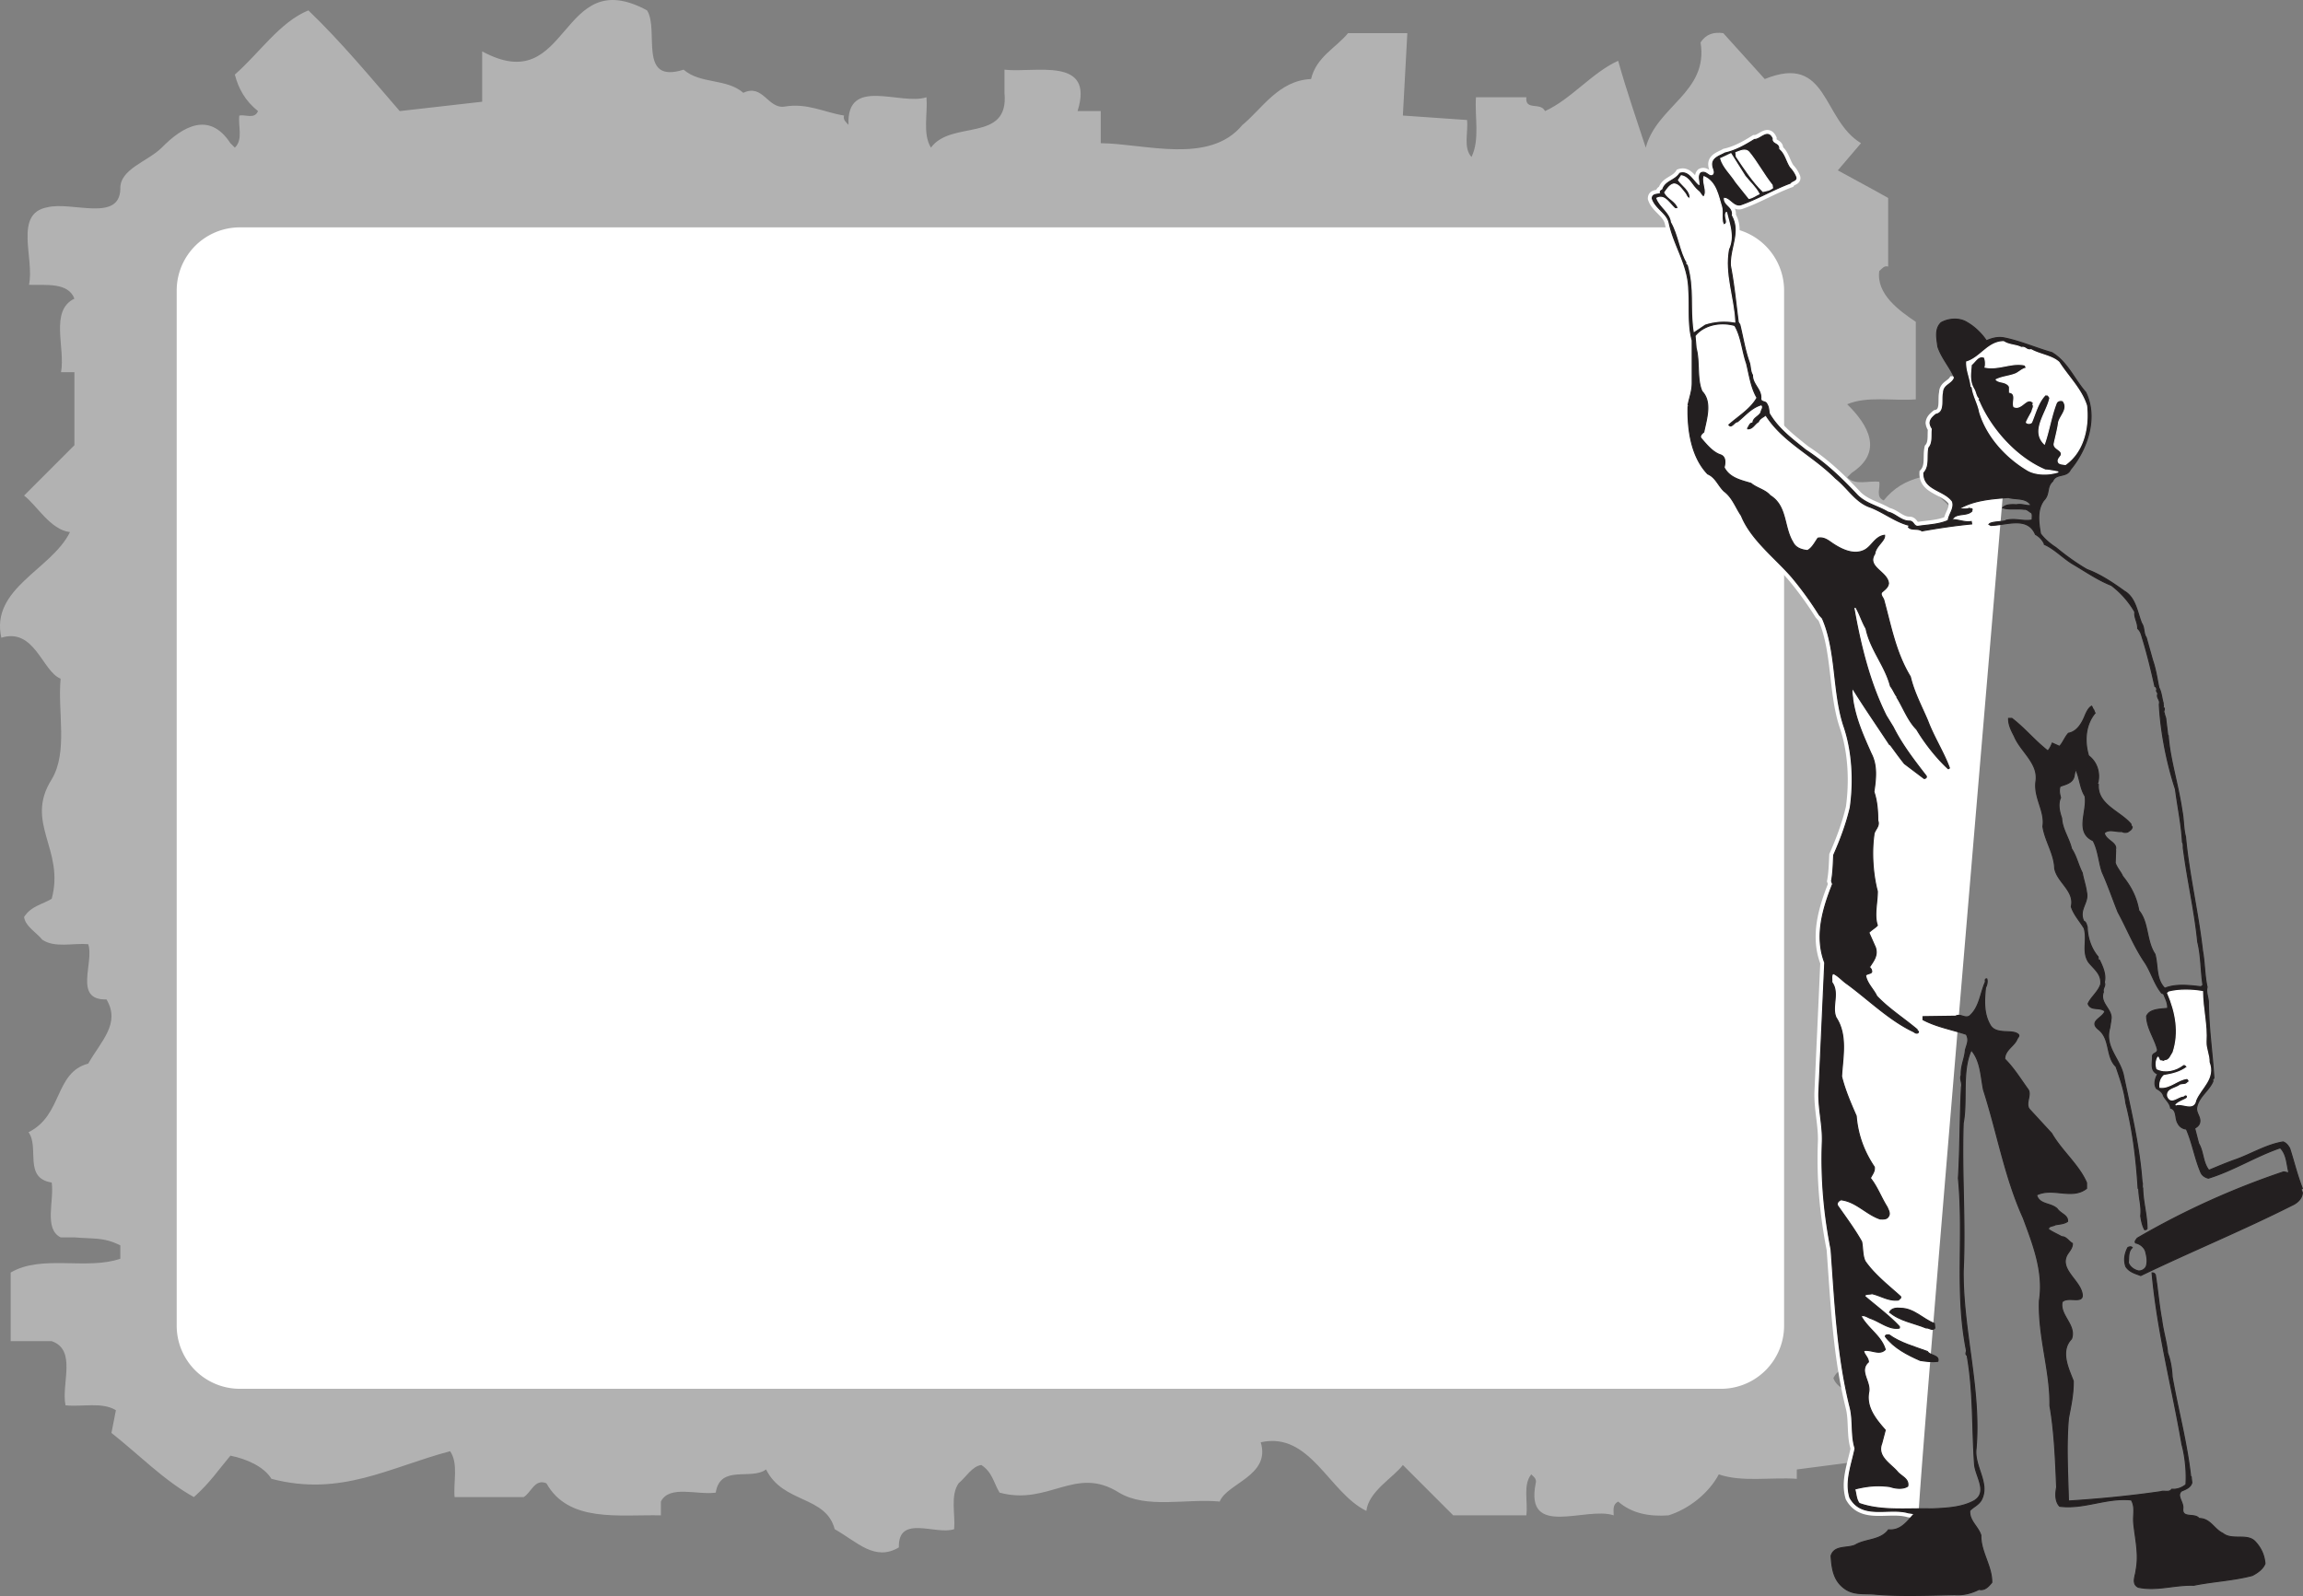 <svg xmlns="http://www.w3.org/2000/svg" width="258.395" height="179.12"><rect width="100%" height="100%" fill="#808080" stroke="none"/><path fill="#b2b2b2" d="M8.35 138.87H6.802c-1.903-.954-.704-4.102-1-6.153-3.204-.5-1.352-3.95-2.602-5.648 3.852-1.903 2.898-6.7 6.7-7.7 1.448-2.55 3.652-4.5 2.05-7.203-3.75.102-1.352-4.148-2.05-6.199-1.7-.148-3.75.45-5.15-.5-.698-.848-1.902-1.5-2.05-2.55.8-1.25 2.05-1.4 3.102-2.048 1.5-5.55-3.102-8.5 0-13.402 1.847-3.098.648-7.5 1-11.3-2.051-.798-2.903-5.75-6.653-4.598-1.25-5.551 5.653-7.653 7.7-11.852-2.2-.25-3.75-3.05-5.149-4.098l5.648-5.652v-8.2h-1.5c.5-2.75-1.296-6.898 1.5-8.25-.699-1.85-3.199-1.5-5.097-1.55.648-2.898-1.75-8 2.05-8.7 2.75-.698 8.098 1.7 8.2-2.05-.102-2.25 3.097-3.098 4.648-4.648 2.352-2.403 5.352-4.102 7.7-.5l.5.5c.953-.903.351-2.403.5-3.602.703-.148 1.703.45 2.101-.5-1.45-1.148-2.2-2.55-2.602-4.098C29.1 5.967 31.4 2.467 34.6 1.166c3.75 3.602 6.954 7.5 10.25 11.301l9.25-1.05v-5.65c9.954 5.4 8.551-10 18.5-4.6 1.403 2.202-1.097 8.3 4.102 6.652 1.898 1.648 4.8.949 6.7 2.597 2.198-1.047 2.75 1.801 4.6 1.551 2.552-.45 4.5.652 6.7 1-.148.5.25.75.5 1.05-.25-5.5 5.8-2.148 8.75-3.1.148 1.902-.45 4.1.5 5.652 2.3-3.153 8.8-.5 8.25-6.153V7.82c3.398.398 10.148-1.551 8.2 4.648h2.6v3.602c4.95.05 12.2 2.449 15.9-2.051 2.152-1.75 4.05-5 7.698-5.149.602-2.5 2.75-3.453 4.153-5.152h6.648l-.5 9.25 7.2.5c.152 1.402-.45 3.102.5 4.152.953-1.953.351-4.5.5-6.703h5.652c-.153 1.551 1.597.5 2.097 1.551 2.954-1.348 5.25-4.3 8.204-5.648 1.046 3.699 2.046 6.5 3.097 9.75 1.25-4.7 7.051-6.2 6.153-11.801.597-.95 1.5-1.2 2.546-1.05l4.653 5.151c7.148-2.902 6.398 4.547 10.8 7.2l-2.601 3.05c1.898 1.047 3.8 2.047 5.648 3.098v7.7c-.449-.15-.699.25-1 .5-.347 2.6 2.25 4.452 4.102 5.702v8.7c-2.55.199-5.45-.403-7.7.55 2.4 2.348 4.098 5.348.5 7.7l-.5.5c.9.949 2.4.347 3.598.5.153.699-.449 1.699.5 2.097 1.153-1.449 2.551-2.199 4.102-2.597 2.398 2.75 5.898 5.05 7.2 8.25-3.598 3.75-7.5 6.949-11.302 10.25l1.051 9.25h3.653c-5.403 9.949 4 8.55-1.403 18.5-2.199 1.398-.3-1.102 1.352 4.097-1.653 1.903-.95 4.801-2.602 6.703 1.051 2.2-1.8 2.75-1.55 4.598.453 2.55-.649 4.5-1 6.7-.5-.15-.75.25-1.047.5 5.5-.25-1.954 5.175-1 8.124h1.546c.852 3.102-2.148 5.528 2.551 6.125l.5 8.203c-1.199.2-2.699-.402-3.597.547.949 2.403.347 5.453.546 8.203-1.546.348-3.75-.851-4.648 1.047.45 1.25 2.102 1.801 3.602 1.551v7.7l-7.704 1v1.05c-2.898-.2-6.148.402-8.75-.5-1.148 2.152-3.398 3.902-5.648 4.602-2.148.148-4.102-.2-5.648-1.551-.653.351-.5.95-.5 1.55-3.102-1.05-10 2.65-8.75-3.6.148-.5-.25-.75-.5-1-.954 1.198-.352 3.05-.551 4.6h-8.2l-5.652-5.652c-1.05 1.403-3.847 2.953-4.097 5.153-4.204-2.051-6.301-8.95-11.852-7.7 1.148 3.75-3.8 4.598-4.602 6.649-3.796-.352-8.199.851-11.296-1-4.903-3.102-7.852 1.5-13.403 0-.648-1.05-.8-2.3-2.05-3.102-1.047.153-1.7 1.352-2.547 2.051-.954 1.402-.352 3.45-.5 5.152-2.051.7-6.301-1.703-6.204 2.047-2.699 1.602-4.648-.597-7.199-2.047-1-3.8-5.8-2.851-7.699-6.703-1.7 1.25-5.148-.597-5.648 2.602-2.051.3-5.204-.899-6.153 1v1.55c-4.75-.1-10.347.848-12.847-3.6-1.301-.552-1.704 1.05-2.551 1.55h-7.75c-.153-1.7.449-3.75-.5-5.149-6.801 1.797-12.25 5.149-20.051 3.098-.852-1.398-2.852-2.25-4.602-2.598-1.347 1.598-2.296 3.047-4.097 4.649-3.352-1.852-6.2-4.8-9.25-7.2l.5-2.55c-1.551-.95-3.75-.352-5.653-.55-.5-2.4 1.301-6.2-1.546-7.2H1.2v-7.7c3.45-2.05 8.5-.25 12.3-1.55v-1.5c-1.902-.95-2.948-.7-5.152-.899"/><path fill="#fff" d="M193.084 155.866a7.089 7.089 0 0 0 7.09-7.086V32.604a7.088 7.088 0 0 0-7.09-7.086H26.912a7.085 7.085 0 0 0-7.086 7.086V148.78a7.085 7.085 0 0 0 7.086 7.086h166.172"/><path fill="#fff" d="m214.783 169.881-.66-.097c-2.207-.637-5.195.785-6.567-1.715-.539-1.813.196-3.649.586-5.512-.464-1.398-.195-3.086-.539-4.531-1.445-5.735-1.715-11.688-2.156-17.79-.781-3.968-1.148-7.96-.98-12.152.05-1.812-.442-3.625-.391-5.488.223-4.945.441-9.7.66-14.55-1.148-2.99-.195-6.102.883-8.821l-.121-.344c.172-.93.195-1.933.242-2.914.762-1.715 1.422-3.48 1.863-5.344.418-2.988.246-6.32-.71-9.113-1.274-3.797-.81-8.477-2.426-12.125l-.34-.371a38.063 38.063 0 0 0-3.09-4.262c-1.813-2.105-4.578-4.187-5.656-6.883-.614-.882-.98-2.035-1.938-2.746-.683-.66-.93-1.543-1.836-1.933-1.863-1.938-2.277-5.024-2.207-7.547l.125-.074-.125-.098c.149-.832.465-1.543.465-2.5v-4.773c-.512-1.79-.242-3.774-.39-5.735-.075-2.816-1.665-4.875-2.204-7.496-.27-1.078-1.547-1.594-1.886-2.695 0-.567.683-.418.953-.567l-.024-.047c-.097-.246.121-.27.246-.394.293-.953 1.372-.977 1.91-1.813.981-.316 1.446.836 2.106 1.375h.148c.098-.441-.246-1.03.122-1.421.636-.32.933.66 1.421.195.22-.344-.074-.688-.097-1.027-.121-.86.832-1.079 1.37-1.399 1.2-.27 2.255-.855 3.31-1.52.687.024 1.468-1.199 1.984-.12-.074.734.832.488.734 1.222.66.492.785 1.422 1.25 2.086.317.34.488.61.66 1.004.172.441-.441.414-.613.71-1.86.684-3.648 1.763-5.559 2.427-.785.195-1.203-.934-1.937-.836-.145.98 1.055 1.031.883 2.035 1.078 1.863-.219 3.648-.098 5.637.418 2.18.586 4.066.883 6.343l.172.27c.344 1.394.562 2.816 1.027 4.14.195.489.121 1.102.395 1.52-.028 1.055 1.05 1.617.93 2.668.046.418.488.223.66.54.246.394.218.64.292 1.105 1.004 1.738 2.622 2.914 4.07 4.09 2.255 1.468 4.067 3.21 5.852 5.12 1.008.958 2.254 1.176 3.407 1.864.836.172 1.472 1.027 2.425 1.004.465.023.442.61.93.586 1.152-.172 2.356-.196 3.383-.66.097-.735.734-1.325.488-2.133-.902-1.297-3.281-1.274-3.207-3.207.711-.786.344-1.84.563-2.82.492-.563.293-1.47.39-2.13a1.338 1.338 0 0 1-.265-.664c.047-.441.34-.683.66-.953 1.101-.222.66-1.64.855-2.426 0-.906.98-.93 1.227-1.691l5.035 11.883s-9.836 115.476-9.543 115.613"/><path fill="none" stroke="#fff" stroke-miterlimit="2" d="m214.783 169.881-.66-.097c-2.207-.637-5.195.785-6.567-1.715-.539-1.813.196-3.649.586-5.512-.464-1.398-.195-3.086-.539-4.531-1.445-5.735-1.715-11.688-2.156-17.79-.781-3.968-1.148-7.96-.98-12.152.05-1.812-.442-3.625-.391-5.488.223-4.945.441-9.7.66-14.55-1.148-2.99-.195-6.102.883-8.821l-.121-.344c.172-.93.195-1.933.242-2.914.762-1.715 1.422-3.48 1.863-5.344.418-2.988.246-6.32-.71-9.113-1.274-3.797-.81-8.477-2.426-12.125l-.34-.371a38.063 38.063 0 0 0-3.09-4.262c-1.813-2.105-4.578-4.187-5.656-6.883-.614-.882-.98-2.035-1.938-2.746-.683-.66-.93-1.543-1.836-1.933-1.863-1.938-2.277-5.024-2.207-7.547l.125-.074-.125-.098c.149-.832.465-1.543.465-2.5v-4.773c-.512-1.79-.242-3.774-.39-5.735-.075-2.816-1.665-4.875-2.204-7.496-.27-1.078-1.547-1.594-1.886-2.695 0-.567.683-.418.953-.567l-.024-.047c-.097-.246.121-.269.246-.394.293-.953 1.372-.977 1.91-1.813.981-.316 1.446.836 2.106 1.375h.148c.098-.44-.246-1.03.122-1.421.636-.32.933.66 1.421.195.22-.344-.074-.688-.097-1.027-.121-.86.832-1.079 1.37-1.399 1.2-.27 2.255-.855 3.31-1.52.687.024 1.468-1.199 1.984-.12-.074.734.832.488.734 1.222.66.492.785 1.422 1.25 2.086.317.34.488.61.66 1.004.172.441-.441.414-.613.71-1.86.685-3.648 1.763-5.559 2.427-.785.195-1.203-.934-1.937-.836-.145.98 1.055 1.031.883 2.035 1.078 1.863-.219 3.648-.098 5.637.418 2.18.586 4.066.883 6.343l.172.27c.344 1.394.562 2.816 1.027 4.14.196.489.121 1.102.395 1.52-.028 1.055 1.05 1.617.93 2.668.046.418.488.223.66.54.246.394.218.64.293 1.105 1.003 1.738 2.62 2.914 4.07 4.09 2.254 1.468 4.066 3.21 5.851 5.12 1.008.958 2.254 1.176 3.407 1.864.836.172 1.472 1.027 2.425 1.004.465.023.442.61.93.586 1.152-.172 2.356-.196 3.383-.66.098-.735.734-1.325.488-2.133-.902-1.297-3.281-1.274-3.207-3.207.711-.786.344-1.84.563-2.82.492-.563.293-1.47.39-2.13a1.338 1.338 0 0 1-.265-.664c.047-.441.34-.683.66-.953 1.101-.222.66-1.64.855-2.426 0-.906.98-.93 1.227-1.69l5.035 11.882s-9.836 115.476-9.543 115.613zm0 0"/><path fill="#231f20" d="M193.54 17.174c-.538.32-1.491.54-1.37 1.399.023.34.316.683.097 1.027-.488.465-.785-.516-1.421-.195-.368.39-.024.98-.122 1.422h-.148c-.66-.54-1.125-1.692-2.105-1.375-.54.835-1.618.859-1.91 1.812-.126.125-.344.148-.247.395l.024.046c-.27.149-.953 0-.953.567.34 1.101 1.617 1.617 1.886 2.695.54 2.621 2.13 4.68 2.203 7.496.149 1.961-.12 3.946.391 5.735v4.773c0 .957-.316 1.668-.465 2.5l.125.098-.125.074c-.07 2.523.344 5.61 2.207 7.547.906.39 1.153 1.273 1.836 1.933.957.711 1.324 1.864 1.938 2.747 1.078 2.695 3.843 4.777 5.656 6.882a38.063 38.063 0 0 1 3.09 4.262l.34.371c1.617 3.649 1.152 8.328 2.425 12.125.957 2.793 1.13 6.125.711 9.113-.441 1.864-1.101 3.63-1.863 5.344-.047.98-.07 1.985-.242 2.914l.12.344c-1.077 2.719-2.03 5.832-.882 8.82-.219 4.852-.437 9.606-.66 14.551-.05 1.863.441 3.676.39 5.488-.167 4.192.2 8.184.981 12.153.441 6.101.711 12.054 2.156 17.789.344 1.445.075 3.133.54 4.531-.391 1.863-1.126 3.7-.587 5.512 1.372 2.5 4.36 1.078 6.567 1.715l.66.097c-.832.934-1.543 1.938-2.89 1.813-.907 1.226-2.575 1.004-3.75 1.715-.907.394-2.329 0-2.696 1.203.098 1.566.32 2.89 1.668 3.77 1.027.64 2.082.417 3.309.538 2.863.246 6.097.102 8.867.051.98.074 1.863-.148 2.746-.59.66.149 1.074-.34 1.441-.78.028-1.84-1.273-3.454-1.222-5.294-.32-1.004-1.325-1.617-1.25-2.77.39-.414.93-.609 1.273-1.148 1.055-1.91-.832-3.8-.562-5.832.562-6.64-1.497-13.23-1.446-19.918.27-5.539-.195-10.879 0-16.586.489-2.5-.195-5.855.907-8.207 1.054 1.223 1.054 2.863 1.37 4.457 1.567 4.875 2.38 9.778 4.462 14.383 1.05 2.84 2.328 6 1.812 9.285-.148 4.043 1.25 7.938 1.176 11.785.515 2.89.637 6.27.758 9.16-.145.711-.172 1.618.343 2.133 2.77.344 5.243-1.004 8.036-.71.492.831.171 1.667.27 2.648.171 1.71.612 3.43.269 5.191-.047.66-.563 1.567.246 1.961 2.082.442 4.043-.297 6.222-.223 2.11-.437 4.461-.539 6.567-1.101.562-.293 1.176-.711 1.422-1.324-.075-.977-.465-1.813-1.153-2.524-.906-.879-2.574-.047-3.578-.879-1.004-.465-1.394-1.668-2.668-1.668-.469-.66-1.96.075-1.812-1.148.07-.715-.762-1.422-.149-1.938.465-.195 1.004-.39 1.153-.93l-.075-.663h-.05c-.442-3.895-1.371-7.25-2.082-11.196-.047-.906-.196-1.863-.512-2.695-.102-1.2-.516-2.473-.664-3.746-.317-1.668-.442-3.406-.711-5.023-.098-.172-.172-.223-.367-.223.59 6.59 2.254 12.84 3.355 19.258.395 1.445.54 3.21.442 4.507-.442.344-.954.563-1.59.516-.27.414-.86.121-1.227.27-3.355.488-6.86.832-10.363 1.05-.074-3.011-.27-6.246 0-9.285.27-1.418.562-2.718.539-4.187-.54-1.399-1.52-3.356-.195-4.73.562-1.544-1.371-2.645-1.055-4.141.66-.735 2.644.418 2.203-1.102-.39-1.445-2.594-2.672-1.59-4.285.27-.395.563-.738.54-1.18-.442-.242-.665-.758-1.204-.758-.465-.27-1.05-.515-1.492-.832.05-.418.516-.32.758-.492.441-.097 1.008-.097 1.398-.39.047-.711-.762-.832-1.176-1.422-.734-.684-1.984-.414-2.304-1.543 1.812-.906 3.968.562 5.61-.735v-.636c-.856-2.008-2.817-3.602-3.919-5.54l-2.523-2.742c-.465-.687.343-1.64-.172-2.253-.809-1.125-1.543-2.329-2.57-3.356 0-1.004 1.078-1.473 1.37-2.207.075-.195.344-.39.145-.562-.683-.614-2.547.148-3.183-1.102-.735-1.3-.614-2.816-.489-4.14.168-.27.242-.735.145-.981-.219-.024-.172.246-.145.316-.59 1.301-.664 2.918-1.812 3.871-.567.274-.98-.316-1.547 0l-3.649.051v.344c1.52.809 3.235 1.101 4.852 1.64.367.637.07 1.13-.098 1.766-.074.98-.515 1.738-.468 2.817-.196.418.148.882.027 1.324-.172 3.281-.148 7.078-.344 10.238.637 6.64-.39 12.742.883 19.234.098.243-.195.489.098.66.734 4.188.539 8.036.832 12.204.097 1.37 1.566 3.133-.047 4.113-1.399.762-3.113.836-4.805.906-2.742-.07-5.61.27-8.086-.61-.367-.468-.34-1.077-.511-1.616 1.37-.344 2.523-.469 3.968-.274.563.2 1.446.32 1.985-.047.172-.855-.762-1.101-1.203-1.668-.782-.879-2.278-1.687-1.715-3.132l.394-1.497c-1.054-1.199-2.207-2.574-1.84-4.335.172-1.176-1.148-2.329-.047-3.309-.027-.54-.492-.809-.539-1.273.856-.172 1.762.562 2.426-.122-.441-1.52-1.937-2.328-2.719-3.75.293-.195.735.122 1.051.247 1.078.367 2.082 1.273 3.211 1.101.098-.023.024-.098.047-.172-1.074-1.176-2.644-2.328-3.918-3.43.121-.292.613-.171.832-.269 1.004.223 1.887.86 2.988.71.075-.148.32-.17.223-.39-1.3-1.175-2.941-2.453-3.969-3.945-.32-.637-.246-1.473-.394-2.207-.758-1.348-1.785-2.742-2.696-4.04-.168-.296.125-.566.372-.663 1.714.195 2.84 1.64 4.41 2.156.34 0 .758.05.93-.316.218-.32-.028-.688-.149-1.008-.684-1.078-1.102-2.277-1.887-3.258.172-.39.516-.734.442-1.25-1.153-1.715-1.864-3.602-2.032-5.73-.636-1.446-1.277-2.942-1.644-4.438.125-2.18.664-4.652-.61-6.59-.566-1.222.415-2.793-.492-3.992.051-.344-.097-.734.149-.98.562.222 1.05.832 1.617 1.203 2.45 1.812 4.777 4.113 7.473 5.363.097.098.293.195.437.098.176-.196-.121-.172-.098-.368-1.542-1.296-3.183-2.328-4.53-3.75-.345-.757-1.102-1.418-1.25-2.324.195-.27.831-.148.663-.566 0-.145-.148-.242-.222-.367.464-.711.957-1.297.664-2.204l-.739-1.667c.32-.34.664-.489.957-.81-.39-1.148 0-2.546 0-3.82-.515-1.937-.66-4.386-.39-6.32 0-.539.71-.957.437-1.617 0-1.129-.097-2.254-.437-3.234.219-1.473.39-2.965-.32-4.313-.883-1.984-1.739-3.87-2.06-6.078 0-.414-.194-.879 0-1.2 1.325 2.134 2.77 4.216 4.142 6.298l.05-.024c.489.66 1.028 1.422 1.618 2.157l2.203 1.664c.195 0 .32-.145.222-.293-1.347-1.739-2.695-3.48-3.703-5.489l-.781-1.273c-1.887-3.797-2.89-7.988-3.625-12.129l.219-.047c.465.781.71 1.664 1.152 2.399.488 2.379 2.133 4.14 2.742 6.468.32.395.492.93.785 1.25l-.05.024c.687 1.105 1.226 2.597 2.207 3.578.93 1.566 2.254 3.234 3.527 4.41.074.023.098-.05.148-.074-.636-1.738-1.742-3.453-2.425-5.266-.688-1.64-1.543-3.187-1.961-4.972-1.641-2.696-2.157-5.614-2.989-8.653-.097-.265-.464-.61-.171-.879.32-.27.66-.515.71-.957-.125-1.324-2.5-1.812-1.543-3.308.098-.88 1.176-1.47 1.102-2.082-1.055.125-1.422 1.25-2.254 1.668-1.152.586-2.476-.028-3.457-.664-.512-.317-1.004-.832-1.762-.684-.343.488-.636 1.102-1.175 1.394-.637-.074-1.325-.269-1.641-.93-1.055-1.714-.637-4.066-2.55-5.241-.563-.66-1.516-.832-2.153-1.371-1.13-.344-2.402-.59-3.016-1.79.149-.539.196-1.226-.441-1.421-.856-.293-1.59-1.2-2.156-1.864-.172-.293.171-.562.32-.683.316-1.52.93-3.383-.195-4.559-.614-1.348-.247-3.355-.664-4.851l-.122-1.395c1.028-1.273 2.914-1.594 4.457-1.152.739 1.25.836 2.867 1.325 4.261.32 1.325.515 2.746 1.175 3.848-.71 1.273-2.082 2.082-3.16 3.04.293.413.637-.368.957-.345.856-.687 1.567-1.593 2.696-1.91.316.27-.028.563-.051.856-.246.492-.93.613-.906 1.226-.32-.125-.442.367-.586.54v.073c.562.047.78-.566 1.199-.785.144-.39.562-.515.832-.757 1.887 3.011 5.219 4.48 7.84 7.101 1.468 1.18 2.23 2.695 3.945 3.262 1.492.586 2.816 1.664 4.36 2.031l-.145.172c.316.418 1.101.098 1.516.441 1.84-.32 3.578-.59 5.585-.785l-.046-.27c-.735.126-1.399-.218-2.157-.218.465-.832 1.664-.32 2.254-.98-.097 0 .121-.22-.097-.247l-.22.028v-.075c-.32.172-.784.024-1.128.122v-.075c1.617-.953 3.601-1.101 5.512-1.25.808.246 2.035-.023 2.546.883-.539.098-.93-.195-1.64-.074-.563-.023-1.2-.047-1.543.344.687.246 1.617.05 2.402.172.34-.047.563.27.832.39.149.223.047.54.074.809-1.078.195-1.886-.242-2.988.05.047-.027.07 0 .098.024-.664.148-1.399.098-1.864.32l-.097.098.219.121c1.765-.05 4.117-1.078 5 1.004a2.27 2.27 0 0 1 1.004 1.078l-.047.024c1.125.468 2.105 1.52 3.183 2.183 1.469.856 2.817 1.813 4.36 2.422a10.043 10.043 0 0 1 2.648 2.992c-.098.637.344 1.176.316 1.86.368.343.418.687.567 1.175.535 1.743 1.004 3.703 1.37 5.344.196 0 .173.27.22.344-.149.172.097.27.097.488-.171.465.32.637.172 1.152.149 2.989.809 6.47 1.813 9.532.27 2.082.687 3.992.785 5.953.148.172.05.562.121.832.441 3.43 1.25 6.883 1.594 10.363.39 1.543.344 3.258.59 4.852l-.223.172c-1.324-.149-2.793-.344-4.066.171-1.032-1.054-.735-2.5-1.102-3.824-1.008-1.52-.688-3.55-1.813-4.898-.246-1.445-.859-2.672-1.816-3.848-.219-.515-.61-.883-.832-1.496l.05-1.371h-.05c.367-.93-1.055-1.102-1.223-1.984.512-.512 1.32-.098 1.985-.172.172.125.465.125.66.05.219-.171.441-.246.488-.562-.098-.074-.144-.246-.144-.32-1.176-1.422-3.825-2.18-3.653-4.457-.074-.051-.144-.149-.047-.223.243-1.078-.097-2.277-1.054-2.988-.489-1.64-.367-3.48.734-4.801-.098-.074-.121-.441-.293-.492.024-.121-.023-.121-.098-.27-.32.172-.539.614-.71 1.004-.344.883-.907 1.863-1.887 2.035-.418.465-.614 1.078-1.004 1.469l-.809-.367c-.125.32-.27.613-.492.883-1.492-1.153-2.57-2.524-4.043-3.653h-.367c-.023.711.32 1.375.64 1.989.708 1.738 2.766 3.035 2.422 5.117-.218 1.863 1.055 3.285.786 5.023.246 1.64 1.273 3.04 1.324 4.703.293 1.57 2.277 2.524 1.86 4.29.273.882.956 1.617 1.448 2.425.391 1.324-.273 2.621.489 3.797.66.832 1.468 1.324 1.37 2.477-.241.832-1.124 1.492-1.417 2.203.293.832 1.297.316 1.883.832-.196.762-1.86 1.101-.735 2.035 1.399 1.078.809 3.062 1.985 4.187.418 1.227.933 2.649 1.101 4.094.785 3.063 1.176 6.32 1.375 9.578l.074.075c.024 1.125.34 1.886.22 3.011.073.54.194 1.106.44 1.543.122 0 .247-.023.27-.144-.023-1.617-.465-2.965-.488-4.535-.102-.145.023-.465-.074-.66-.297-4.09-1.25-7.962-2.082-11.958-.395-1.91-2.157-3.183-1.547-5.34l.125-.785h-.028c.418-1.222-1.32-1.933-.804-3.257-.125-.415.293-.66.097-1.079.22-.855-.171-1.738-.539-2.496-.246 0-.05-.343-.222-.441-.711-.883-1.125-2.035-1.153-3.262-.074-.242-.144-.61-.39-.66-.614-1.32.59-2.059.316-3.234-.098-.758-.34-1.418-.488-2.203-.465-.907-.66-1.91-1.2-2.696-.269-1.176-1.054-2.207-1.105-3.43-.242-.687-.465-1.57-.121-2.304-.098-.344-.219-.856-.047-1.274.61-.218 1.348-.367 1.543-1.054l.172-.88c.488.88.488 2.13 1.078 3.036.293 1.715-1.176 4.043.906 5 .586 1.078.637 2.45 1.028 3.55.664 1.473 1.175 2.989 1.765 4.462 1.028 1.886 1.813 3.894 3.035 5.683.711 1.102 1.055 2.426 1.864 3.407l.222.097c.196.516.489 1.004.442 1.617-.883.098-2.012.075-2.356.88.028 1.324.86 2.425 1.203 3.675.122.54-.613.395-.539.906 0 .739-.27 1.57.586 1.914-.27.438-.464 1.149-.144 1.614.39.246.66.394.808.86.243.44.707.784.782 1.347.734.195.465 1.199.836 1.738.168.344.539.59.93.613.687 1.567.952 3.309 1.64 4.899.148.32.488.539.832.613 2.793-.855 5.316-2.473 8.062-3.406.758.761.711 1.863.98 2.82l-.589-.125a89.204 89.204 0 0 0-16.437 7.45c-.102.171-.344.366-.172.538.465.075.953.465 1.101.93.149.566.27 1.129.074 1.715a.913.913 0 0 1-.882.492c-.489-.125-.957-.441-1.125-.934.07-.539-.051-1.246.437-1.687-.12-.148-.367-.074-.488 0-.344.66-.488 1.395-.223 2.129.395.637 1.176.808 1.668 1.008 5.488-2.649 11.395-5.075 16.977-7.89.566-.247 1.078-.712 1.152-1.325.05-.219-.293-.442 0-.563-.613-1.593-.93-2.988-1.422-4.507-.144-.247-.367-.59-.734-.711-1.813.293-3.453 1.296-5.168 1.933-1.129.395-2.106.813-3.16 1.25-.711-.906-.59-2.082-1.153-3.012l-.441-1.714c.246-.121.492-.32.562-.614.149-.613-.414-1.078-.34-1.664.196-1.25 1.419-1.937 1.837-3.015-.149-.149.12-.243.097-.391-.172-2.844-.586-5.437-.613-8.504-.047-.562-.293-1.125-.145-1.64-.297-1.297-.27-2.743-.515-4.067-.489-4.336-1.52-8.55-1.91-12.812-.247-.93-.196-1.91-.395-2.914-.437-3.016-1.371-5.832-1.543-8.43h-.047l-.222-1.813c.023-.172-.172-.515-.172-.734-.196-.172.222-.54-.168-.637.144-.148 0-.297.047-.468-.172-.54-.196-1.2-.489-1.739-.199-.957-.343-2.035-.71-3.086l-.712-2.547c-.32-.441-.171-1.105-.515-1.593-.488-1.2-.66-2.868-1.934-3.602-1.324-.957-2.722-1.887-4.191-2.426-1.2-.687-2.473-1.617-3.504-2.472-.586-.371-1.297-.957-1.715-1.547-.219-1.274-.418-2.668.367-3.746.711-.711.27-1.496 1.004-2.157.367-.93 1.57-.367 1.985-1.296 1.937-2.329 3.09-5.86 1.714-8.676-1.297-1.469-2.03-3.406-3.797-4.457-1.835-.516-3.55-1.301-5.46-1.668-.711-.098-1.325.097-1.887.344-.442-.711-1.3-1.567-2.133-2.036-.809-.539-2.031-.511-2.941 0-.735.711-.489 1.743-.368 2.696.418 1.273 1.348 2.28 1.864 3.48-.246.762-1.227.785-1.227 1.692-.195.785.246 2.203-.855 2.425-.32.27-.614.512-.66.953.023.247.12.465.265.665-.098.66.102 1.566-.39 2.128-.22.98.148 2.036-.563 2.82-.074 1.934 2.305 1.91 3.207 3.208.246.808-.39 1.398-.488 2.133-1.028.464-2.23.488-3.383.66-.488.023-.465-.563-.93-.586-.953.023-1.59-.832-2.426-1.004-1.152-.688-2.398-.906-3.406-1.863-1.785-1.91-3.597-3.653-5.851-5.121-1.45-1.176-3.067-2.352-4.07-4.09-.075-.465-.048-.711-.294-1.106-.171-.316-.613-.12-.66-.539.121-1.05-.957-1.613-.93-2.668-.273-.418-.199-1.031-.394-1.52-.465-1.324-.684-2.745-1.027-4.14l-.172-.27c-.297-2.277-.465-4.164-.883-6.343-.121-1.989 1.176-3.774.098-5.637.172-1.004-1.028-1.055-.883-2.035.734-.098 1.152 1.031 1.937.836 1.91-.664 3.7-1.742 5.559-2.426.172-.297.785-.27.613-.71a3.218 3.218 0 0 0-.66-1.005c-.465-.664-.59-1.594-1.25-2.086.098-.734-.809-.488-.734-1.222-.516-1.079-1.297.144-1.985.12-1.054.665-2.109 1.25-3.308 1.52"/><path fill="none" stroke="#231f20" stroke-linecap="square" stroke-miterlimit="2" stroke-width=".12" d="M193.54 17.174c-.538.32-1.491.54-1.37 1.399.023.34.316.683.097 1.027-.488.465-.785-.516-1.421-.195-.368.39-.024.98-.122 1.422h-.148c-.66-.54-1.125-1.692-2.105-1.375-.54.835-1.618.859-1.91 1.812-.126.125-.344.148-.247.395l.024.046c-.27.149-.953 0-.953.567.34 1.101 1.617 1.617 1.886 2.695.54 2.621 2.13 4.68 2.203 7.496.149 1.961-.12 3.946.391 5.735v4.773c0 .957-.316 1.668-.465 2.5l.125.098-.125.074c-.07 2.523.344 5.61 2.207 7.547.906.39 1.153 1.273 1.836 1.933.957.711 1.324 1.864 1.938 2.746 1.078 2.696 3.843 4.778 5.656 6.883a38.063 38.063 0 0 1 3.09 4.262l.34.371c1.617 3.649 1.152 8.328 2.425 12.125.957 2.793 1.13 6.125.711 9.113-.441 1.864-1.101 3.63-1.863 5.344-.047.98-.07 1.985-.242 2.914l.12.344c-1.077 2.719-2.03 5.832-.882 8.82-.219 4.852-.437 9.606-.66 14.551-.05 1.863.441 3.676.39 5.488-.167 4.192.2 8.184.981 12.153.441 6.101.711 12.054 2.156 17.789.344 1.445.075 3.133.54 4.531-.391 1.863-1.126 3.7-.587 5.512 1.372 2.5 4.36 1.078 6.567 1.715l.66.097c-.832.934-1.543 1.938-2.89 1.813-.907 1.226-2.575 1.004-3.75 1.715-.907.394-2.329 0-2.696 1.203.098 1.566.32 2.89 1.668 3.77 1.027.64 2.082.417 3.309.538 2.863.246 6.097.102 8.867.051.98.074 1.863-.148 2.746-.59.66.149 1.074-.34 1.441-.781.028-1.84-1.273-3.453-1.222-5.293-.32-1.004-1.325-1.617-1.25-2.77.39-.414.93-.609 1.273-1.148 1.055-1.91-.832-3.8-.562-5.832.562-6.64-1.497-13.23-1.446-19.918.27-5.539-.195-10.879 0-16.586.489-2.5-.195-5.855.907-8.207 1.054 1.223 1.054 2.863 1.37 4.457 1.567 4.875 2.38 9.777 4.462 14.383 1.05 2.84 2.328 6 1.812 9.285-.148 4.043 1.25 7.938 1.176 11.785.515 2.89.637 6.27.758 9.16-.145.711-.172 1.618.343 2.133 2.77.344 5.243-1.004 8.036-.71.492.831.171 1.667.27 2.648.171 1.71.612 3.43.269 5.191-.047.66-.563 1.567.246 1.961 2.082.441 4.043-.297 6.222-.223 2.11-.437 4.461-.539 6.567-1.101.562-.293 1.176-.711 1.422-1.324-.075-.977-.465-1.813-1.153-2.524-.906-.879-2.574-.047-3.578-.879-1.004-.465-1.394-1.668-2.668-1.668-.469-.66-1.96.075-1.812-1.148.07-.715-.762-1.422-.149-1.938.465-.195 1.004-.39 1.153-.93l-.075-.663h-.05c-.442-3.895-1.371-7.25-2.082-11.196-.047-.906-.196-1.863-.512-2.695-.102-1.2-.516-2.473-.664-3.746-.317-1.668-.442-3.406-.711-5.024-.098-.171-.172-.222-.367-.222.59 6.59 2.254 12.84 3.355 19.258.395 1.445.54 3.21.442 4.507-.442.344-.954.563-1.59.516-.27.414-.86.121-1.227.27-3.355.488-6.86.832-10.363 1.05-.074-3.011-.27-6.246 0-9.285.27-1.418.562-2.719.539-4.187-.54-1.399-1.52-3.356-.195-4.73.562-1.544-1.371-2.645-1.055-4.141.66-.735 2.644.418 2.203-1.102-.39-1.445-2.594-2.672-1.59-4.285.27-.395.563-.738.54-1.18-.442-.242-.665-.758-1.204-.758-.465-.27-1.05-.515-1.492-.832.05-.418.516-.32.758-.492.441-.097 1.008-.097 1.398-.39.047-.711-.762-.832-1.176-1.422-.734-.684-1.984-.414-2.304-1.543 1.812-.907 3.968.562 5.61-.735v-.636c-.856-2.008-2.817-3.602-3.919-5.54l-2.523-2.742c-.465-.687.343-1.64-.172-2.254-.809-1.125-1.543-2.328-2.57-3.355 0-1.004 1.078-1.473 1.37-2.207.075-.195.344-.39.145-.563-.683-.613-2.547.149-3.183-1.101-.735-1.3-.614-2.816-.489-4.14.168-.27.242-.735.145-.981-.219-.024-.172.246-.145.316-.59 1.301-.664 2.918-1.812 3.871-.567.274-.98-.316-1.547 0l-3.649.051v.344c1.52.808 3.235 1.101 4.852 1.64.367.637.07 1.13-.098 1.766-.074.98-.515 1.738-.468 2.817-.196.418.148.882.027 1.324-.172 3.281-.148 7.078-.344 10.238.637 6.64-.39 12.742.883 19.234.098.243-.195.489.098.66.734 4.188.539 8.036.832 12.204.097 1.37 1.566 3.133-.047 4.113-1.399.762-3.113.836-4.805.906-2.742-.07-5.61.27-8.086-.61-.367-.468-.34-1.077-.511-1.616 1.37-.344 2.523-.47 3.968-.274.563.2 1.446.32 1.985-.047.172-.855-.762-1.101-1.203-1.668-.782-.879-2.278-1.687-1.715-3.132l.394-1.497c-1.054-1.199-2.207-2.574-1.84-4.335.172-1.176-1.148-2.329-.047-3.31-.027-.538-.492-.808-.539-1.273.856-.171 1.762.563 2.426-.12-.441-1.52-1.937-2.329-2.719-3.75.293-.196.735.12 1.051.245 1.078.368 2.082 1.274 3.211 1.102.098-.023.024-.098.047-.172-1.074-1.176-2.644-2.328-3.918-3.43.121-.292.613-.171.832-.269 1.004.223 1.887.86 2.988.71.075-.148.32-.171.223-.39-1.3-1.176-2.941-2.453-3.969-3.945-.32-.637-.246-1.473-.394-2.207-.758-1.348-1.785-2.742-2.696-4.04-.168-.296.125-.566.372-.663 1.714.195 2.84 1.64 4.41 2.156.34 0 .758.05.93-.316.218-.32-.028-.688-.149-1.008-.684-1.078-1.102-2.278-1.887-3.258.172-.39.516-.734.442-1.25-1.153-1.715-1.864-3.602-2.032-5.73-.636-1.446-1.277-2.942-1.644-4.438.125-2.18.664-4.652-.61-6.59-.566-1.222.415-2.793-.492-3.992.051-.344-.097-.734.149-.98.562.222 1.05.832 1.617 1.203 2.45 1.812 4.777 4.113 7.473 5.363.097.098.293.195.437.098.176-.196-.121-.172-.098-.368-1.543-1.296-3.183-2.328-4.53-3.75-.345-.757-1.102-1.417-1.25-2.324.194-.27.831-.148.663-.566 0-.145-.148-.242-.222-.367.464-.711.957-1.297.664-2.203l-.739-1.668c.32-.34.664-.489.957-.809-.39-1.148 0-2.547 0-3.82-.515-1.938-.66-4.387-.39-6.32 0-.54.71-.958.437-1.618 0-1.129-.097-2.254-.437-3.234.218-1.473.39-2.965-.32-4.313-.883-1.984-1.739-3.87-2.06-6.078 0-.414-.195-.879 0-1.2 1.325 2.134 2.77 4.216 4.141 6.298l.051-.024c.489.66 1.028 1.422 1.617 2.157l2.204 1.664c.195 0 .32-.145.222-.293-1.347-1.739-2.695-3.48-3.703-5.489l-.781-1.273c-1.887-3.797-2.89-7.988-3.625-12.129l.219-.047c.464.781.71 1.664 1.152 2.399.488 2.379 2.133 4.14 2.742 6.468.32.395.492.93.785 1.25l-.05.024c.687 1.105 1.226 2.597 2.206 3.578.93 1.566 2.254 3.234 3.528 4.41.074.024.097-.05.148-.074-.636-1.738-1.742-3.453-2.426-5.266-.687-1.64-1.542-3.187-1.96-4.972-1.641-2.696-2.157-5.614-2.989-8.653-.097-.265-.465-.61-.172-.879.32-.27.66-.515.711-.957-.125-1.324-2.5-1.812-1.543-3.308.098-.88 1.176-1.469 1.102-2.082-1.055.125-1.422 1.25-2.254 1.668-1.152.586-2.477-.028-3.457-.664-.512-.317-1.004-.832-1.762-.684-.343.488-.636 1.102-1.176 1.395-.636-.075-1.324-.27-1.64-.93-1.055-1.715-.637-4.067-2.55-5.242-.563-.66-1.517-.832-2.153-1.371-1.13-.344-2.403-.59-3.016-1.79.149-.539.195-1.226-.441-1.421-.856-.293-1.59-1.2-2.157-1.864-.171-.293.172-.562.32-.683.317-1.52.93-3.383-.195-4.559-.613-1.347-.246-3.355-.664-4.851l-.12-1.395c1.027-1.273 2.913-1.594 4.456-1.152.739 1.25.836 2.867 1.325 4.261.32 1.325.515 2.747 1.175 3.848-.71 1.274-2.082 2.082-3.16 3.04.293.413.637-.368.957-.345.856-.687 1.567-1.593 2.696-1.91.316.27-.028.563-.051.856-.246.492-.93.613-.907 1.226-.32-.125-.44.367-.585.54v.074c.562.046.78-.567 1.199-.786.144-.39.562-.515.832-.757 1.887 3.011 5.219 4.48 7.84 7.101 1.468 1.18 2.23 2.695 3.945 3.262 1.492.586 2.816 1.664 4.36 2.031l-.145.172c.316.418 1.101.098 1.515.441 1.84-.32 3.579-.59 5.586-.785l-.047-.27c-.734.126-1.398-.218-2.156-.218.465-.832 1.664-.32 2.254-.98-.098 0 .121-.22-.098-.247l-.218.028v-.074c-.32.171-.785.023-1.13.12v-.074c1.618-.953 3.602-1.101 5.512-1.25.81.247 2.036-.023 2.547.883-.539.098-.93-.195-1.64-.074-.563-.023-1.2-.047-1.543.344.687.246 1.617.05 2.402.172.34-.047.563.27.832.39.149.223.047.54.074.809-1.078.195-1.886-.242-2.988.05.047-.027.07 0 .098.024-.664.149-1.399.098-1.864.32l-.097.098.219.121c1.765-.05 4.117-1.078 5 1.004.417.223.808.613 1.003 1.078l-.046.024c1.125.468 2.105 1.52 3.183 2.183 1.469.856 2.817 1.813 4.36 2.422a10.043 10.043 0 0 1 2.648 2.992c-.098.637.344 1.176.316 1.86.368.343.418.687.567 1.175.535 1.743 1.004 3.704 1.37 5.344.196 0 .173.27.22.344-.149.172.097.27.097.488-.172.465.32.637.172 1.153.149 2.988.809 6.468 1.813 9.53.27 2.083.687 3.993.785 5.954.148.172.05.562.12.832.442 3.43 1.25 6.883 1.595 10.363.39 1.543.343 3.258.59 4.852l-.223.172c-1.324-.149-2.793-.344-4.067.172-1.03-1.055-.734-2.5-1.101-3.825-1.008-1.52-.688-3.55-1.813-4.898-.246-1.445-.859-2.672-1.816-3.848-.219-.515-.61-.883-.832-1.496l.05-1.37h-.05c.367-.93-1.055-1.103-1.223-1.985.512-.512 1.32-.098 1.985-.172.172.125.465.125.66.05.219-.171.441-.246.488-.562-.098-.074-.144-.246-.144-.32-1.176-1.422-3.825-2.18-3.653-4.457-.074-.051-.144-.149-.047-.223.243-1.078-.097-2.277-1.054-2.988-.489-1.64-.368-3.48.734-4.801-.098-.074-.121-.441-.293-.492.023-.121-.023-.121-.098-.27-.32.172-.539.614-.71 1.004-.344.883-.907 1.863-1.887 2.035-.418.465-.614 1.078-1.004 1.47l-.809-.368c-.125.32-.27.613-.492.883-1.492-1.153-2.57-2.524-4.043-3.653h-.367c-.024.711.32 1.375.64 1.989.707 1.738 2.766 3.035 2.422 5.117-.218 1.863 1.055 3.285.785 5.023.247 1.64 1.274 3.04 1.325 4.703.293 1.57 2.277 2.524 1.86 4.29.273.882.956 1.617 1.448 2.425.39 1.325-.273 2.621.489 3.797.66.832 1.468 1.324 1.37 2.477-.242.832-1.124 1.492-1.417 2.203.293.832 1.297.316 1.883.832-.196.762-1.86 1.101-.735 2.035 1.399 1.078.809 3.063 1.985 4.188.418 1.226.933 2.648 1.101 4.093.785 3.063 1.176 6.32 1.375 9.578l.074.075c.024 1.125.34 1.886.219 3.011.074.54.195 1.106.441 1.543.122 0 .247-.023.27-.144-.023-1.617-.465-2.965-.488-4.535-.102-.145.023-.465-.075-.66-.296-4.09-1.25-7.961-2.082-11.958-.394-1.91-2.156-3.183-1.546-5.34l.125-.785h-.028c.418-1.222-1.32-1.933-.804-3.257-.125-.414.293-.66.097-1.079.22-.855-.172-1.738-.539-2.496-.246 0-.05-.343-.222-.441-.711-.883-1.125-2.035-1.153-3.262-.074-.242-.144-.61-.39-.66-.614-1.32.59-2.058.316-3.234-.098-.758-.34-1.418-.488-2.203-.465-.907-.66-1.91-1.2-2.696-.269-1.175-1.054-2.207-1.105-3.43-.242-.687-.465-1.57-.121-2.304-.098-.344-.219-.856-.047-1.274.61-.218 1.348-.367 1.543-1.054l.172-.88c.488.88.488 2.13 1.078 3.036.293 1.715-1.176 4.043.906 5 .586 1.078.637 2.45 1.028 3.55.664 1.473 1.175 2.99 1.765 4.462 1.028 1.886 1.813 3.894 3.035 5.683.711 1.102 1.055 2.426 1.864 3.407l.222.097c.196.516.489 1.004.442 1.617-.883.098-2.012.075-2.356.88.028 1.324.86 2.425 1.203 3.675.121.54-.613.395-.539.906 0 .739-.27 1.57.586 1.914-.27.438-.465 1.149-.144 1.614.39.246.66.394.808.86.243.44.707.784.782 1.347.734.195.464 1.199.836 1.738.167.344.539.59.93.613.687 1.567.952 3.309 1.64 4.899.148.32.488.539.832.613 2.793-.855 5.316-2.473 8.062-3.406.758.762.711 1.863.98 2.82l-.589-.125a89.204 89.204 0 0 0-16.438 7.45c-.101.171-.343.367-.171.538.464.075.953.465 1.101.93.149.567.27 1.129.074 1.715a.913.913 0 0 1-.882.492c-.489-.125-.957-.441-1.125-.933.07-.54-.051-1.247.437-1.688-.121-.148-.367-.074-.488 0-.344.66-.489 1.395-.223 2.129.395.637 1.176.809 1.668 1.008 5.488-2.649 11.395-5.074 16.977-7.89.566-.247 1.078-.712 1.152-1.325.05-.219-.293-.441 0-.563-.613-1.593-.93-2.988-1.422-4.507-.144-.246-.367-.59-.734-.711-1.813.293-3.453 1.297-5.168 1.933-1.13.395-2.106.813-3.16 1.25-.711-.906-.59-2.082-1.153-3.011l-.441-1.715c.246-.121.492-.32.562-.614.149-.613-.414-1.078-.34-1.664.196-1.25 1.418-1.937 1.836-3.015-.148-.149.122-.242.098-.39-.172-2.845-.586-5.438-.613-8.505-.047-.562-.293-1.125-.145-1.64-.297-1.297-.27-2.743-.515-4.067-.489-4.336-1.52-8.55-1.91-12.812-.247-.93-.196-1.91-.395-2.914-.438-3.016-1.371-5.832-1.543-8.43h-.047l-.223-1.813c.024-.171-.171-.515-.171-.734-.196-.172.222-.539-.168-.637.144-.148 0-.297.046-.468-.171-.54-.195-1.2-.488-1.739-.199-.957-.344-2.035-.71-3.086l-.712-2.547c-.32-.44-.172-1.105-.515-1.593-.489-1.2-.66-2.867-1.934-3.602-1.324-.957-2.723-1.887-4.191-2.426-1.2-.687-2.473-1.617-3.504-2.472-.586-.371-1.297-.957-1.715-1.547-.219-1.274-.418-2.668.367-3.746.711-.711.27-1.496 1.004-2.156.367-.93 1.57-.368 1.984-1.297 1.938-2.328 3.09-5.86 1.715-8.676-1.297-1.469-2.031-3.406-3.797-4.457-1.836-.516-3.55-1.301-5.46-1.668-.711-.098-1.325.098-1.887.344-.442-.711-1.301-1.567-2.133-2.036-.809-.539-2.031-.511-2.941 0-.735.711-.489 1.743-.368 2.696.418 1.273 1.348 2.281 1.864 3.48-.246.762-1.227.785-1.227 1.692-.195.785.246 2.203-.855 2.425-.32.27-.614.512-.66.954.023.246.12.464.265.664-.098.66.102 1.566-.39 2.129-.22.98.148 2.035-.563 2.82-.074 1.933 2.305 1.91 3.207 3.207.246.808-.39 1.398-.488 2.133-1.028.465-2.23.488-3.383.66-.488.023-.465-.563-.93-.586-.953.023-1.59-.832-2.426-1.004-1.152-.688-2.398-.906-3.406-1.863-1.785-1.91-3.598-3.653-5.851-5.121-1.45-1.176-3.067-2.352-4.07-4.09-.075-.465-.048-.711-.294-1.106-.172-.316-.613-.12-.66-.539.121-1.05-.957-1.613-.93-2.668-.273-.418-.199-1.031-.394-1.52-.465-1.323-.684-2.745-1.027-4.14l-.172-.27c-.297-2.277-.465-4.163-.883-6.343-.121-1.988 1.176-3.774.097-5.637.172-1.004-1.027-1.055-.882-2.035.734-.098 1.152 1.031 1.937.836 1.91-.664 3.7-1.742 5.559-2.426.172-.297.785-.27.613-.71a3.218 3.218 0 0 0-.66-1.005c-.465-.664-.59-1.593-1.25-2.086.098-.734-.809-.488-.734-1.222-.516-1.078-1.297.144-1.985.12-1.055.665-2.11 1.25-3.308 1.52zm0 0"/><path fill="#fff" d="m194.767 17.127.047.442c.907 1.343 1.84 2.793 2.993 3.918.488-.121.683-.098 1.074-.391l-.047-.32c-.957-1.2-1.664-2.57-2.598-3.7-.418-.464-1.027-.097-1.469.051"/><path fill="none" stroke="#fff" stroke-linecap="square" stroke-miterlimit="2" stroke-width=".12" d="m194.767 17.127.047.442c.907 1.343 1.84 2.793 2.993 3.918.488-.121.683-.098 1.074-.391l-.047-.32c-.957-1.2-1.664-2.57-2.598-3.7-.418-.464-1.027-.097-1.469.051zm0 0"/><path fill="#fff" d="M193.053 17.787c.27.98 1.199 1.813 1.714 2.645l1.47 1.84c.417-.074.76-.344 1.128-.516-.394-.758-1.008-1.273-1.57-1.984l-1.59-2.524-1.152.54"/><path fill="none" stroke="#fff" stroke-linecap="square" stroke-miterlimit="2" stroke-width=".12" d="M193.053 17.787c.27.98 1.199 1.813 1.714 2.645l1.47 1.84c.417-.074.76-.344 1.128-.516-.394-.758-1.008-1.273-1.57-1.984l-1.59-2.524zm0 0"/><path fill="#fff" d="M188.322 20.213c.418.614 1.371 1.153 1.3 2.031-.343.075-.417-.414-.589-.585-.316-.368-.734-1.079-1.273-1.004-.442.12-.735.609-.98.953.343.687 1.25.933 1.519 1.742a.46.46 0 0 1-.368.07c-.613-.511-1.101-1.617-2.035-1.176.344.98 1.496 1.547 1.645 2.672.808 1.399 1.004 3.356 1.762 4.559-.172.172.148.144.125.293.757 2.644.265 4.754.66 7.422l1.199-.809c1.055-.34 2.133-.437 3.355-.242-.12-2.77-1.222-5.367-.707-8.16.66-1.422.121-2.77-.222-4.164-.367.441.39 1.273-.317 1.422-.32-.493-.074-1.399-.222-1.985-.391-1.25-.614-2.82-1.985-3.43-.195.735.442 1.665-.023 2.278-.293-.074-.344-.465-.637-.66-.734-.59-.957-1.547-1.887-1.719l-.32.492"/><path fill="none" stroke="#fff" stroke-linecap="square" stroke-miterlimit="2" stroke-width=".12" d="M188.322 20.213c.418.614 1.371 1.153 1.3 2.031-.343.075-.417-.414-.589-.585-.316-.368-.734-1.079-1.273-1.004-.442.12-.735.609-.98.953.343.687 1.25.933 1.519 1.742-.098.07-.22.098-.368.07-.613-.511-1.101-1.617-2.035-1.176.344.98 1.496 1.547 1.645 2.672.808 1.399 1.004 3.356 1.762 4.559-.172.172.148.144.125.293.757 2.644.265 4.754.66 7.422l1.199-.809c1.055-.34 2.133-.437 3.355-.242-.12-2.77-1.222-5.367-.707-8.16.66-1.422.121-2.77-.222-4.164-.367.441.39 1.273-.317 1.422-.32-.493-.074-1.399-.222-1.985-.391-1.25-.614-2.82-1.985-3.43-.195.735.442 1.665-.023 2.278-.293-.074-.344-.465-.637-.66-.734-.59-.957-1.547-1.887-1.719zm0 0"/><path fill="#fff" d="M220.662 40.62c-.047.957.394 1.789.492 2.746l.121.074c.098.953.66 1.836.832 2.793.809 2.718 2.942 5.093 5.442 6.566.93.512 2.351.512 3.379.168-.391-.07-.93-.195-1.446-.219-3.308-1.394-6.125-4.629-7.445-7.718l-.149-.168.098-.102c-.32-.316-.293-.734-.539-1.125-.488-.86-.367-1.617-.27-2.695.465-.367.786-1.125 1.47-.832.124.293.171.781.074 1.101 1.57.32 3.062-.613 4.558-.218-.125.144.219.242 0 .34-.418.097-.734.44-1.105.613-.707.293-1.52.32-2.203.664.195.242.636.242.957.363.195.074.464.223.539.469v.586c.832.148.293 1.078.488 1.617.93.441 1.492-1.371 2.254-.344-.047.051-.098.051-.149.051.223.27-.047.562-.074.832-.219.418-.488.86-.637 1.227a.455.455 0 0 0 .59 0c.418-.98.711-2.18 1.446-2.989.074-.172.27-.05.39-.097l.223.316c-.32 1.691-2.18 3.676-.613 5.195.515-1.496.757-3.113 1.324-4.582.12-.293.465-.367.758-.27.664.884-.27 1.618-.489 2.4-.097.761-.32 1.57-.492 2.378-.144.66 1.031.711.762 1.371-.149.246-.492.516-.223.832.196.125.418.125.711.172 2.035-1.445 2.649-4.14 2.375-6.613-.586-1.84-2.031-3.211-3.086-4.852-.758-.734-2.203-.882-3.136-1.422-.54.125-.61-.367-1.102-.246-.586-.316-1.32-.242-1.984-.66-1.762.024-2.547 1.766-4.141 2.278"/><path fill="none" stroke="#fff" stroke-linecap="square" stroke-miterlimit="2" stroke-width=".12" d="M220.662 40.62c-.047.957.394 1.789.492 2.746l.121.074c.098.953.66 1.836.832 2.793.809 2.719 2.942 5.094 5.442 6.566.93.512 2.351.512 3.379.168-.391-.07-.93-.195-1.446-.219-3.308-1.394-6.125-4.629-7.445-7.718l-.149-.168.098-.102c-.32-.316-.293-.734-.539-1.125-.488-.86-.367-1.617-.27-2.695.465-.367.786-1.125 1.47-.832.124.293.171.781.074 1.101 1.57.32 3.062-.613 4.558-.218-.125.144.219.242 0 .34-.418.097-.734.44-1.105.613-.707.293-1.52.32-2.203.664.195.242.636.242.957.363.195.074.464.223.539.469v.586c.832.148.293 1.078.488 1.617.93.441 1.492-1.371 2.254-.344-.047.05-.098.05-.149.05.223.27-.047.563-.074.833-.219.418-.488.86-.637 1.227a.455.455 0 0 0 .59 0c.418-.98.711-2.18 1.446-2.989.074-.172.27-.05.39-.097l.223.316c-.32 1.691-2.18 3.676-.613 5.195.515-1.496.757-3.113 1.324-4.582.12-.293.465-.367.758-.27.664.884-.27 1.618-.489 2.4-.097.76-.32 1.57-.492 2.378-.144.66 1.031.711.762 1.371-.149.246-.492.516-.223.832.196.125.418.125.711.172 2.035-1.445 2.649-4.14 2.375-6.613-.586-1.84-2.031-3.211-3.086-4.852-.758-.734-2.203-.883-3.136-1.422-.54.125-.61-.367-1.102-.246-.586-.316-1.32-.242-1.984-.66-1.762.024-2.547 1.766-4.141 2.277zm0 0"/><path fill="#fff" d="m243.373 111.327-.168.125c.93 2.18 1.344 4.433.61 6.664-.247.34-.368.906-.93.93-.098.195-.32-.052-.54.023l-.218-.442c-.223.395-.274.809-.125 1.324.93.465 2.133.172 2.918-.44.219-.145.39.12.511.222-.785.61-1.664.808-2.644.976-.344.32-.516.836-.441 1.324 1.152.122 1.96-.882 3.062-1.003.098.05.367.343.074.464-.246.293-.492.196-.836.27-.511.418-1.566.418-1.441 1.25.363.98 1.176 0 1.762 0 .097-.098.246-.195.39-.098.172.075.028.196.051.317-.418.297-.93.37-1.3.785.71-.316 2.034.71 2.253-.54.567-1.394 2.207-2.425 1.496-4.26.024-.833-.367-1.47-.343-2.306.125-1.886-.391-3.82-.391-5.632-1.176-.196-2.547-.246-3.75.047"/><path fill="none" stroke="#fff" stroke-linecap="square" stroke-miterlimit="2" stroke-width=".12" d="m243.373 111.327-.168.125c.93 2.18 1.344 4.433.61 6.664-.247.34-.368.906-.93.93-.098.195-.32-.052-.54.023l-.218-.442c-.223.395-.274.809-.125 1.324.93.465 2.133.172 2.918-.44.219-.145.39.12.511.222-.785.61-1.664.808-2.644.976-.344.32-.516.836-.441 1.324 1.152.122 1.96-.882 3.062-1.003.098.05.367.343.074.464-.246.293-.492.196-.836.27-.511.418-1.566.418-1.441 1.25.363.98 1.176 0 1.762 0 .097-.098.246-.195.39-.098.172.074.028.196.051.317-.418.297-.93.37-1.3.785.71-.317 2.034.71 2.253-.54.567-1.394 2.207-2.425 1.496-4.261.024-.832-.367-1.469-.343-2.305.125-1.886-.391-3.82-.391-5.632-1.176-.196-2.547-.247-3.75.046zm0 0"/><path fill="#231f20" d="M212.013 147.268c1.13.98 2.72 1.2 4.094 1.766.34-.051.684.367.98.023l-.05-.516c-1.324-.511-2.254-1.687-3.797-1.715-.492-.046-1.004 0-1.227.442"/><path fill="none" stroke="#231f20" stroke-linecap="square" stroke-miterlimit="2" stroke-width=".12" d="M212.013 147.268c1.13.98 2.72 1.2 4.094 1.766.34-.051.684.367.98.023l-.05-.516c-1.324-.511-2.254-1.687-3.797-1.715-.492-.046-1.004 0-1.227.442zm0 0"/><path fill="#231f20" d="M211.525 149.987c.98 1.3 2.473 2.058 3.918 2.695.637.098 1.324.195 1.985.098.199-.707-.88-.61-1.176-1.102-1.469-.539-3.086-.98-4.285-1.86-.172 0-.395-.05-.442.169"/><path fill="none" stroke="#231f20" stroke-linecap="square" stroke-miterlimit="2" stroke-width=".12" d="M211.525 149.987c.98 1.3 2.473 2.058 3.918 2.695.637.098 1.324.195 1.985.098.199-.707-.88-.61-1.176-1.102-1.469-.539-3.086-.98-4.285-1.86-.172 0-.395-.05-.442.169zm0 0"/></svg>
